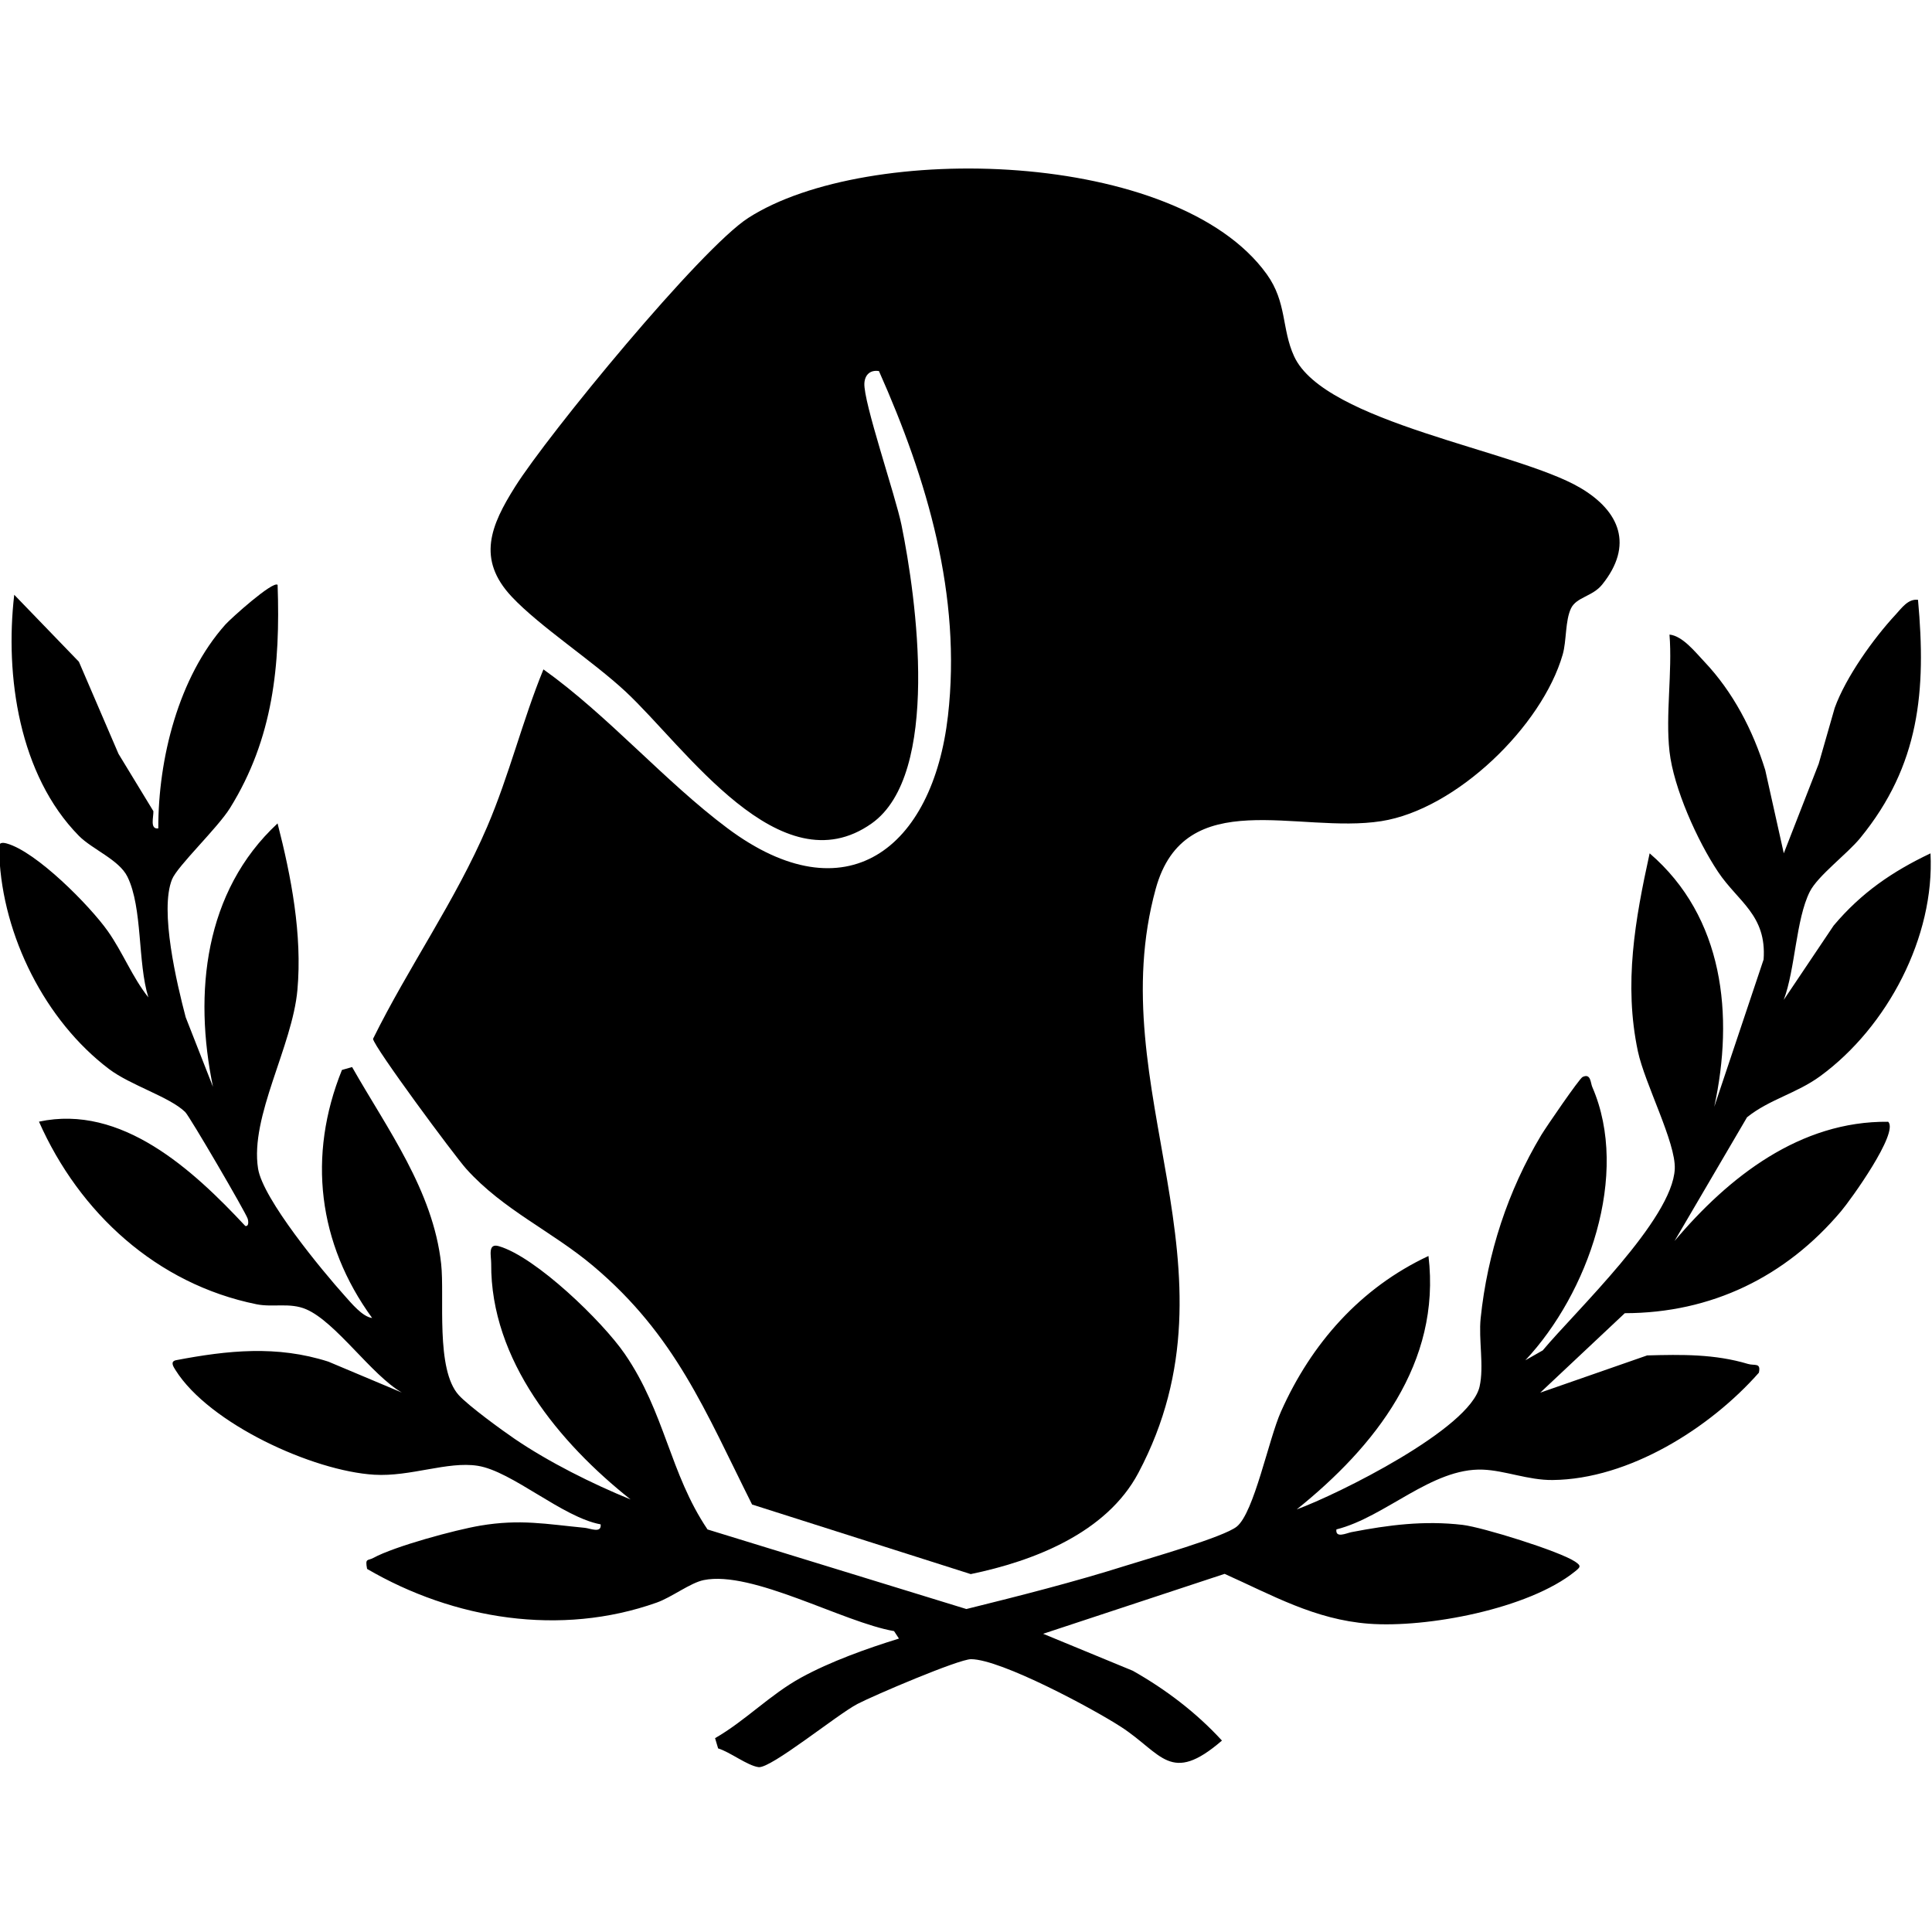 <svg xmlns="http://www.w3.org/2000/svg" viewBox="0 0 512 512">
  <style>
    .icon { fill: #000; }
    @media (prefers-color-scheme: dark) {
      .icon { fill: #fff; }
    }
  </style>
  <path class="icon" d="M40.65 214.94c.07 1.6-1 4.9 1.3 4.59-.04-18.36 5.32-40.06 17.78-54.02 1.44-1.61 12.62-11.67 13.84-10.52.74 21.27-1.15 40.7-12.62 59.16-3.31 5.32-13.94 15.37-15.36 18.89-3.34 8.25 1.28 27.65 3.62 36.54l7.23 18.44c-5.15-24.85-2.31-51.77 17.12-69.81 3.62 14.09 6.57 29.48 5.26 44.11-1.34 15.02-12.62 33.55-10.43 47.37 1.28 8.07 17.02 27.08 22.95 33.69 1.7 1.89 4.71 5.6 7.28 5.9-14.37-19.75-17.18-42.99-8-65.73l2.69-.77c9.3 16.38 21.46 32.71 23.6 52.16.96 8.75-1.55 28 4.7 34.82 2.59 2.82 11.26 9.16 14.79 11.56 9.04 6.15 20.58 11.92 30.71 16.05-18.84-14.96-37.12-36.84-36.94-62.51.01-2.01-.97-5.47 1.99-4.62 9.82 2.83 27.48 19.93 33.39 28.53 10.69 15.53 11.91 31.66 21.95 46.55l68.6 21.09c14.19-3.52 28.51-7.15 42.44-11.55 5.77-1.83 25.75-7.49 29.22-10.3 4.6-3.73 8.42-23.09 11.7-30.45 8.04-18.06 21.05-32.81 39.1-41.26 3.4 28.37-14.21 50.54-34.92 67.16 10.89-3.99 45.93-21.34 48.46-32.54 1.23-5.42-.3-12.44.29-18.15 1.79-17.17 7.2-33.72 16.05-48.5 1.25-2.08 10.1-14.99 10.95-15.4 2.21-1.08 2.1 1.54 2.57 2.62 10.11 23.24-1.16 54.79-17.73 72.45l4.61-2.62c8.69-10.4 34.4-34.68 34.99-48.1.31-6.97-7.95-22.58-9.77-31.14-3.79-17.89-.75-34.9 3.11-52.49 19.66 16.91 22.39 42.94 17.12 67.18l13.08-39.04c.86-11.8-6.8-15.32-12.07-23.23-5.47-8.2-11.78-22.19-12.87-31.92-1.09-9.68.8-21.07 0-30.96 3.51.37 6.85 4.67 9.26 7.21 7.59 8.02 12.84 18.12 16.11 28.68l4.92 22.07 9.25-23.71 4.25-14.83c2.95-8.14 10.22-18.33 16.13-24.7 1.58-1.7 3.3-4.26 5.94-3.93 2.21 24.11.45 43.83-15.28 63.09-3.53 4.32-11.27 10.02-13.4 14.26-3.69 7.34-3.83 20.51-6.9 28.67l13.23-19.7c7.3-8.66 15.48-14.29 25.66-19.13 1.15 22.1-11.39 46-29.22 59.04-6.27 4.59-13.44 6.12-19.4 10.9l-19.22 32.8c14.32-16.98 33.25-31.86 56.63-31.61 2.89 2.87-9.92 20.67-12.5 23.72-14.67 17.39-34.38 26.98-57.3 27.01l-22.41 21.06 28.33-9.87c9.16-.25 17.89-.39 26.73 2.26 1.77.53 3.47-.44 2.88 2.32-12.99 14.72-34.44 28.23-54.64 28.44-6.48.07-12.63-2.53-18.52-2.75-13.5-.51-25.8 12.57-38.8 15.84-.31 2.44 2.66.99 4.01.72 9.85-1.9 19.22-3.11 29.43-1.92 5.28.62 25.65 6.96 29.8 9.73 1.73 1.15 1.43 1.46-.03 2.63-12.27 9.91-39.23 15-54.64 13.83-14.29-1.09-25.58-7.56-38.2-13.21l-48.09 15.88 23.76 9.8c8.77 4.96 16.83 11.09 23.63 18.5-13.67 11.8-15.88 3.44-26.69-3.59-7.41-4.82-31.9-17.96-39.81-17.98-3.29 0-25.89 9.66-30.11 11.87-5.45 2.86-22.95 17.17-26.2 16.74-2.97-.4-7.57-4.02-10.71-4.96l-.81-2.72c8.08-4.64 14.57-11.54 22.82-16.06 7.78-4.26 17.4-7.7 25.91-10.33l-1.3-1.98c-13.42-2.3-37.58-16.15-50.44-13.52-3.56.73-8.47 4.55-12.47 5.97-25.46 9.03-53.76 4.48-76.74-8.93-.56-2.97.15-2.09 1.67-2.92 5.58-3.06 21.7-7.43 28.33-8.55 10.58-1.78 17.44-.41 27.69.58 1.45.14 4.48 1.56 4.21-.92-10.07-1.82-23.48-14.09-32.59-15.52-8-1.25-17.79 2.94-27.39 2.37-16.33-.97-43.77-13.55-52.66-27.69-.58-.92-1.5-2.26.04-2.65 13.78-2.63 26.81-4 40.44.37l19.47 8.19c-8.06-4.65-17.45-18.68-25.36-22.07-4.32-1.85-8.76-.44-13.16-1.33-26.42-5.36-46.94-24.2-57.64-48.39 21.9-4.7 40.82 12.8 54.67 27.64.99.21.85-1.28.63-1.94-.55-1.7-15.37-27.11-16.55-28.25-4.15-4.04-14.44-7.04-20.21-11.41C11.94 270.46.73 248-.18 226.75c-.08-1.81-.84-3.98 1.92-3.23 7.88 2.14 22.04 16.47 26.83 23.24 3.98 5.63 6.48 12.2 10.75 17.56-2.88-9.18-1.48-23.7-5.55-31.98-2.21-4.5-9.34-7.26-12.87-10.84-15.84-16.11-19.63-42.39-17.13-63.88l17.14 17.75 10.49 24.4 9.23 15.17Z"/>
  <path class="icon" d="M232.95 98.34c-2.28-.37-3.73.93-3.88 3.19-.32 4.92 8.24 29.78 9.84 37.63 3.93 19.31 10.47 66.06-7.91 79.06-24.26 17.16-49.37-20.19-65.2-34.93-8.75-8.16-22.73-17.22-30.18-25.15-9.37-9.96-5.54-18.95.88-29.14 8.83-14.02 49.15-63.11 61.8-71.25 31.54-20.3 113.57-18.22 137.4 14.91 5.38 7.48 3.91 14.47 7.24 21.74 8.07 17.64 58.88 24.91 75.8 34.85 10.63 6.24 14.2 15.32 5.84 25.68-2.54 3.15-6.78 3.29-8.23 6.26-1.58 3.25-1.17 8.63-2.22 12.27-5.47 18.99-28.2 41.03-48.06 44.15-21.97 3.46-52.12-9.95-59.79 17.93-14.63 53.24 24.16 100.55-4.6 154.79-8.43 15.9-27.72 23.37-44.42 26.82l-57.95-18.44c-12.43-24.79-20.31-44.86-42.14-63.24-10.91-9.19-23.8-14.81-33.59-25.69-3.11-3.46-24.52-32.37-24.72-34.48 9.43-19.11 21.82-36.53 30.25-56.21 5.86-13.67 9.37-28.2 14.91-41.7 17.11 12.21 32.19 29.72 48.77 42.1 31.49 23.53 54.41 5.31 58.43-29.78 3.65-31.87-5.49-62.63-18.29-91.38Z"/>
</svg>
